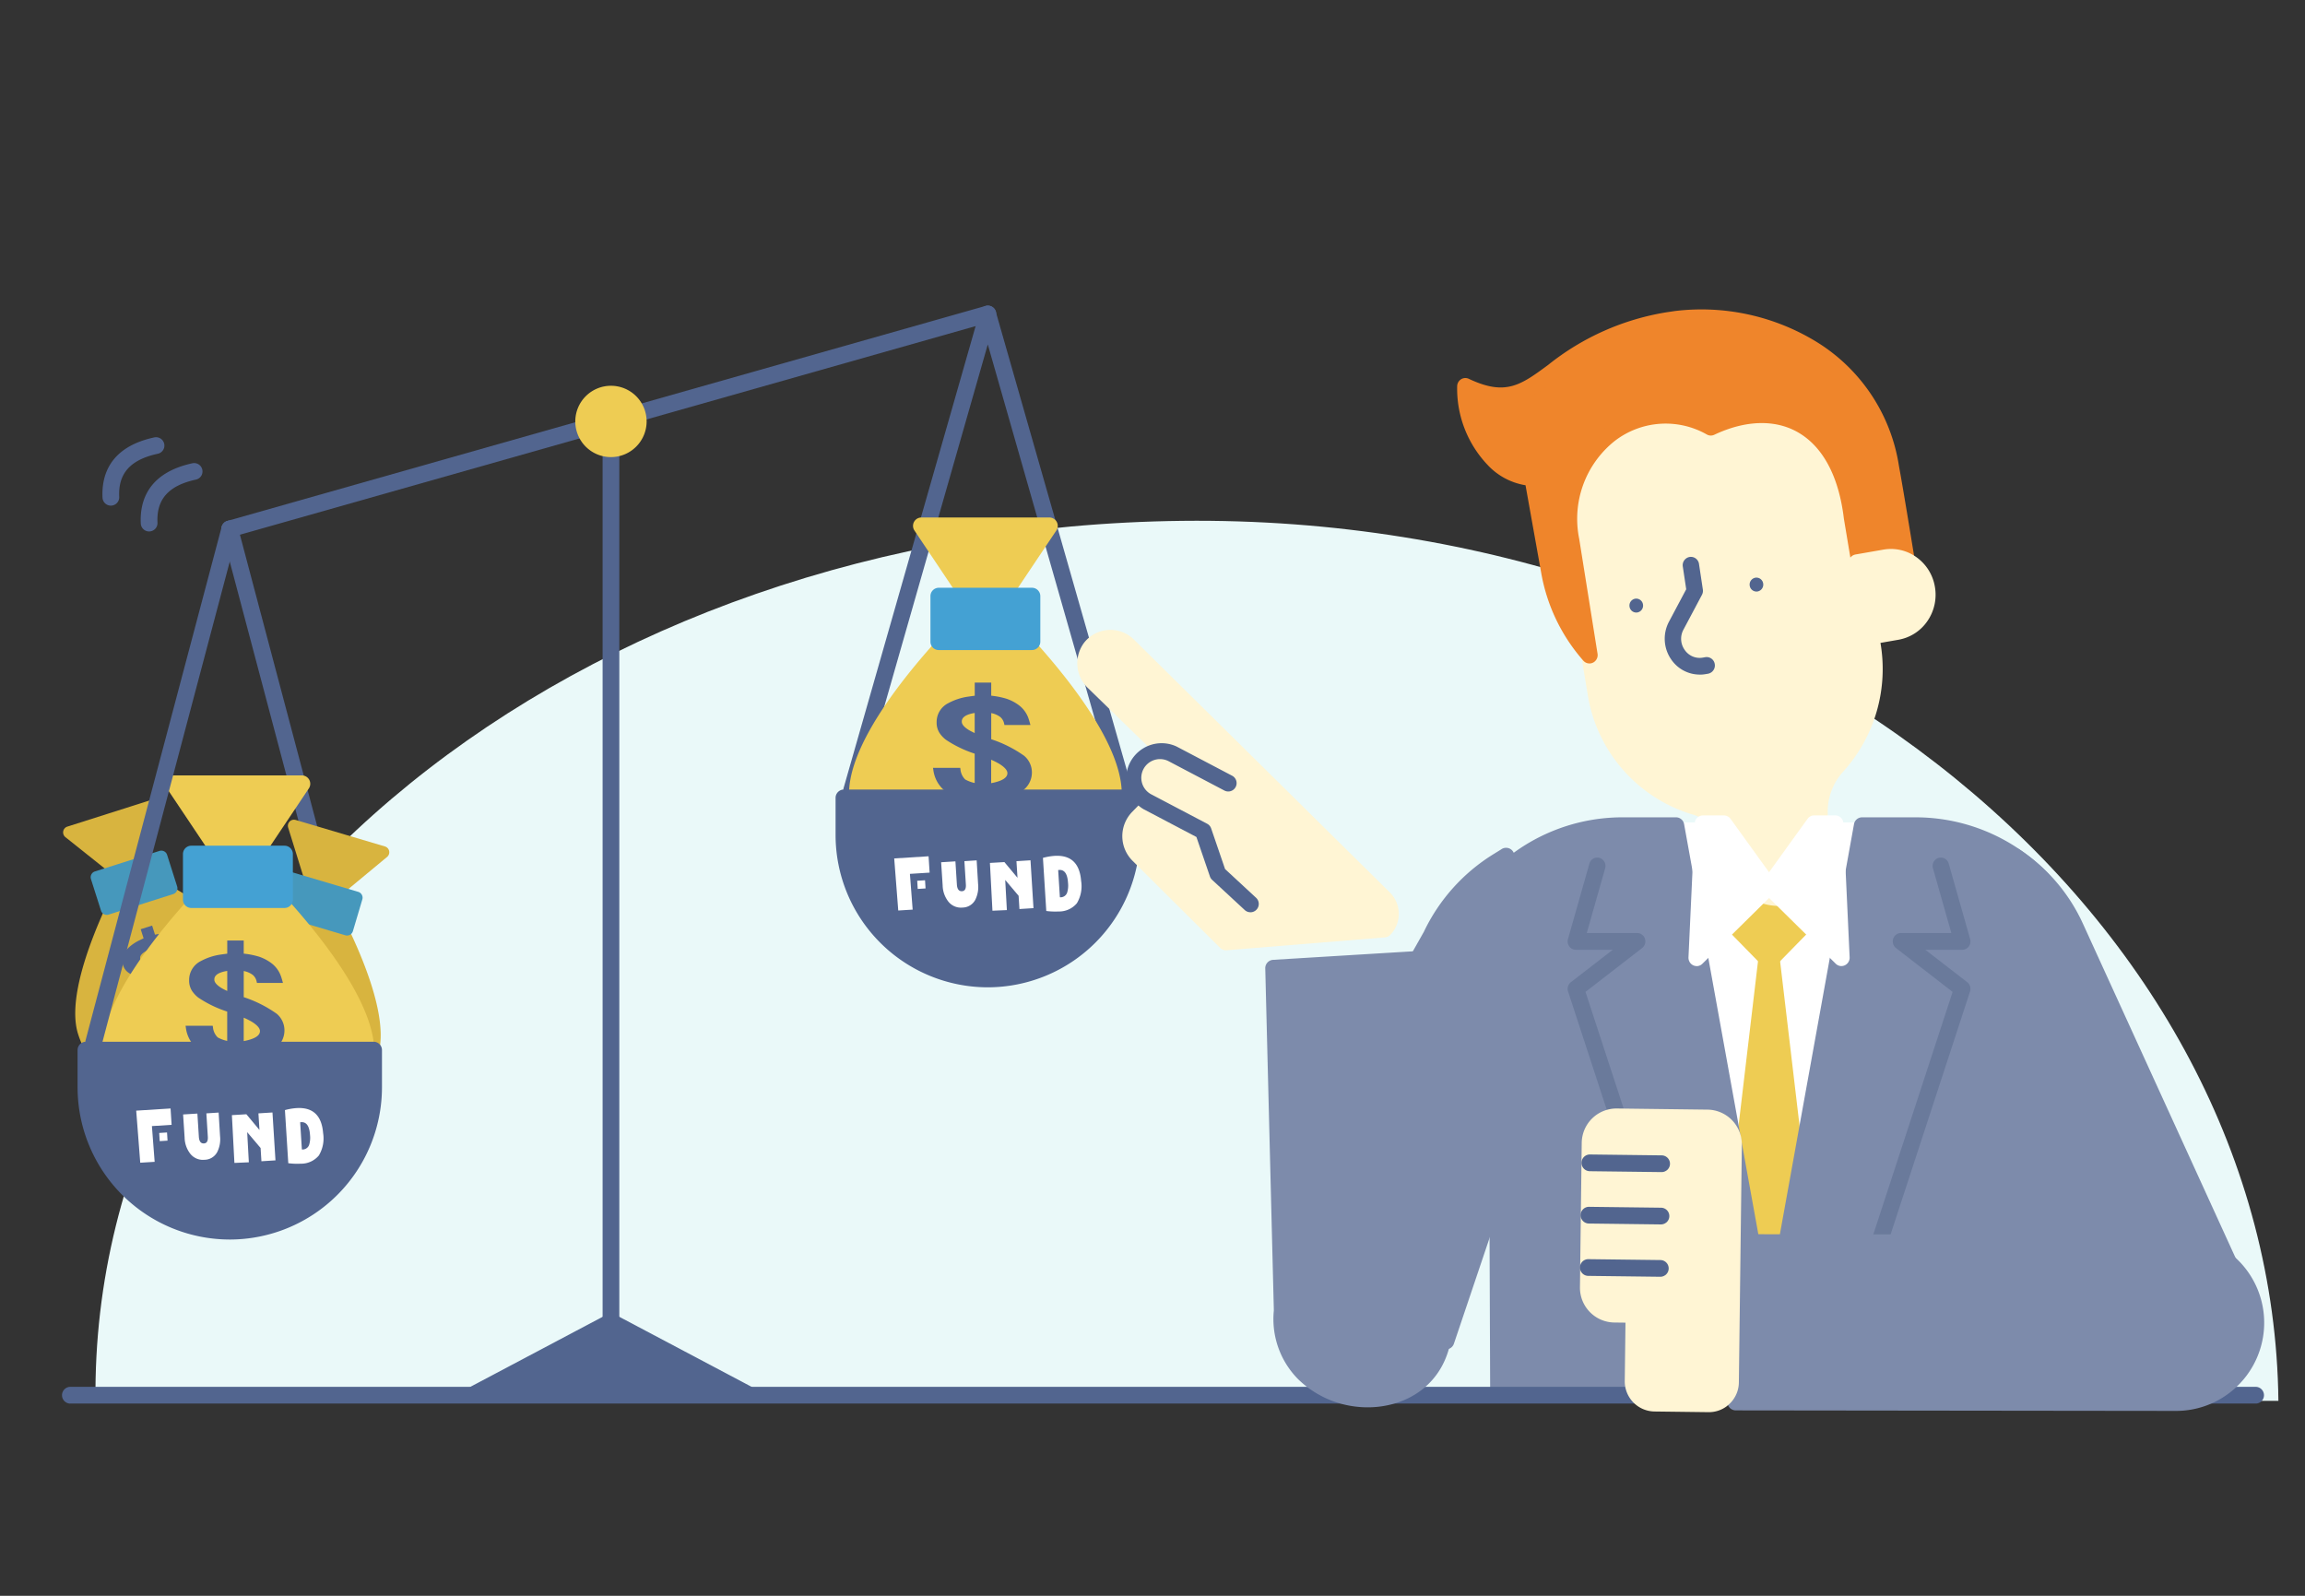 <svg xmlns="http://www.w3.org/2000/svg" xmlns:xlink="http://www.w3.org/1999/xlink" width="260" height="180" viewBox="0 0 260 180">
  <rect x="0" y="0" width="260" height="180" fill="#333333" stroke="none"/>
  <defs>
    <clipPath id="clip-path">
      <rect id="長方形_22612" data-name="長方形 22612" width="260" height="180" transform="translate(1150 2685)" fill="#fff" stroke="#707070" stroke-width="1"/>
    </clipPath>
    <clipPath id="clip-path-2">
      <rect id="長方形_22605" data-name="長方形 22605" width="250" height="147.872" fill="none"/>
    </clipPath>
    <clipPath id="clip-path-3">
      <rect id="長方形_22606" data-name="長方形 22606" width="75.246" height="126.296" fill="none"/>
    </clipPath>
  </defs>
  <g id="マスクグループ_55415" data-name="マスクグループ 55415" transform="translate(-1150 -2685)" clip-path="url(#clip-path)">
    <g id="グループ_58864" data-name="グループ 58864" transform="translate(1157 2716.5)">
      <g id="グループ_58859" data-name="グループ 58859">
        <g id="グループ_58858" data-name="グループ 58858" clip-path="url(#clip-path-2)">
          <path id="パス_94794" data-name="パス 94794" d="M255.637,167.273c-.6-54.073-55.343-100.021-123.646-99.258S8.806,113.231,9.41,167.3Z" transform="translate(-5.637 -40.764)" fill="#eaf9f9"/>
        </g>
      </g>
      <g id="グループ_58861" data-name="グループ 58861" transform="translate(151.728 0)">
        <g id="グループ_58860" data-name="グループ 58860" clip-path="url(#clip-path-3)">
          <path id="パス_94795" data-name="パス 94795" d="M457.938,171.1a16.112,16.112,0,0,0-15.926-16.291H418.475a15.934,15.934,0,0,0-14.8,10.263L406.3,232.7h53Z" transform="translate(-392.015 -92.59)" fill="#fff"/>
          <path id="パス_94796" data-name="パス 94796" d="M457.88,232.236h-53a.935.935,0,0,1-.924-.909L401.327,163.7a.964.964,0,0,1,.065-.387,16.774,16.774,0,0,1,15.655-10.859h23.537a17.066,17.066,0,0,1,16.851,17.226l1.37,61.586a.956.956,0,0,1-.263.683.914.914,0,0,1-.661.285m-52.115-1.892h51.169l-1.349-60.629v-.022a15.193,15.193,0,0,0-15-15.345H417.047a14.925,14.925,0,0,0-13.864,9.484Zm51.669-60.651h0Z" transform="translate(-390.587 -91.182)" fill="#fff"/>
          <path id="パス_94797" data-name="パス 94797" d="M475.646,219.443l-4.1,4.193-4.1-4.193,4.1-34.653Z" transform="translate(-430.729 -110.521)" fill="#eecc53"/>
          <path id="パス_94798" data-name="パス 94798" d="M470.119,223.174a.911.911,0,0,1-.654-.277l-4.1-4.192a.959.959,0,0,1-.264-.782l4.1-34.653a.923.923,0,0,1,1.836,0l4.1,34.653a.959.959,0,0,1-.264.782l-4.1,4.192a.911.911,0,0,1-.654.277m-3.126-5.482,3.126,3.2,3.126-3.2-3.126-26.434Z" transform="translate(-429.301 -109.113)" fill="#eecc53"/>
          <path id="パス_94799" data-name="パス 94799" d="M.066.066,5.929,0,5.863,5.863,0,5.929Z" transform="translate(36.626 72.665) rotate(-45)" fill="#eecc53"/>
          <path id="パス_94800" data-name="パス 94800" d="M470.119,178.307a.912.912,0,0,1-.654-.277l-4.1-4.193a.96.96,0,0,1,0-1.338l4.1-4.193a.936.936,0,0,1,1.308,0l4.1,4.193a.961.961,0,0,1,0,1.338l-4.1,4.193a.912.912,0,0,1-.654.277m-2.791-5.138,2.791,2.854,2.791-2.854-2.791-2.855Z" transform="translate(-429.301 -100.503)" fill="#eecc53"/>
          <path id="パス_94801" data-name="パス 94801" d="M399.385,159.428a20.049,20.049,0,0,1,14.331-6.068h6.022l10.554,58.322-2.354,27.461-28.161-1.434-.207-52.157Z" transform="translate(-389.408 -91.723)" fill="#7d8bab"/>
          <path id="パス_94802" data-name="パス 94802" d="M426.51,238.682h-.047L398.3,237.247a.937.937,0,0,1-.879-.941l-.207-52.157-.185-26.121a.959.959,0,0,1,.271-.676,20.825,20.825,0,0,1,14.984-6.345h6.022a.93.93,0,0,1,.909.774L429.772,210.1a.956.956,0,0,1,.012.255l-2.354,27.461a.933.933,0,0,1-.92.863m-27.241-3.28,26.4,1.344,2.265-26.426L417.539,152.9h-5.253a18.993,18.993,0,0,0-13.4,5.517l.182,25.723Z" transform="translate(-387.979 -90.316)" fill="#7d8bab"/>
          <path id="パス_94803" data-name="パス 94803" d="M508.647,159.428a20.049,20.049,0,0,0-14.331-6.068h-6.022l-10.538,58.322,2.384,27.461,28.114-1.434.207-52.157Z" transform="translate(-436.987 -91.723)" fill="#7d8bab"/>
          <path id="パス_94804" data-name="パス 94804" d="M478.712,238.682a.933.933,0,0,1-.92-.862l-2.384-27.462a.96.96,0,0,1,.012-.255l10.538-58.322a.93.93,0,0,1,.909-.774h6.022a20.824,20.824,0,0,1,14.984,6.345.957.957,0,0,1,.272.676l-.186,26.125-.207,52.154a.937.937,0,0,1-.879.941l-28.114,1.434h-.047m-1.451-28.362,2.295,26.426,26.35-1.344.2-51.26.182-25.726a18.992,18.992,0,0,0-13.4-5.517h-5.252Z" transform="translate(-435.559 -90.315)" fill="#7d8bab"/>
          <path id="パス_94805" data-name="パス 94805" d="M497.322,219.618a.906.906,0,0,1-.294-.049.951.951,0,0,1-.583-1.2l13.382-40.919-6.384-4.942a.958.958,0,0,1-.319-1.055.927.927,0,0,1,.877-.645h5.682l-2.073-7.3a.949.949,0,0,1,.631-1.172.922.922,0,0,1,1.146.644l2.416,8.512a.963.963,0,0,1-.149.832.917.917,0,0,1-.74.378h-4.159l4.717,3.651a.959.959,0,0,1,.319,1.055L498.2,218.971a.927.927,0,0,1-.877.646" transform="translate(-448.303 -97.068)" fill="#6a7a9b"/>
          <path id="パス_94806" data-name="パス 94806" d="M434.58,219.618a.927.927,0,0,1-.877-.646L420.11,177.409a.959.959,0,0,1,.319-1.055l4.717-3.651h-4.159a.917.917,0,0,1-.739-.378.963.963,0,0,1-.149-.832l2.416-8.512a.923.923,0,0,1,1.146-.644.949.949,0,0,1,.631,1.172l-2.073,7.3H427.9a.927.927,0,0,1,.877.645.958.958,0,0,1-.319,1.055l-6.384,4.942,13.382,40.919a.951.951,0,0,1-.584,1.2.9.9,0,0,1-.293.049" transform="translate(-401.961 -97.069)" fill="#6a7a9b"/>
          <path id="パス_94807" data-name="パス 94807" d="M419.908,46.708l2.509,15.041a16.048,16.048,0,0,0,11.154,12.8,7.4,7.4,0,0,1,5.156,5.894l.233,1.391c.829,4.966,10.26,3.319,9.432-1.647l-.64-3.836a7.69,7.69,0,0,1,1.917-6.394A16.379,16.379,0,0,0,453.621,56.3l-4.18-25.045c-7.421-14.84-36.955.613-29.534,15.453" transform="translate(-401.147 -15.091)" fill="#fff5d4"/>
          <path id="パス_94808" data-name="パス 94808" d="M441.741,84.372c-2.4,0-4.7-1.188-5.13-3.785l-.232-1.391a6.427,6.427,0,0,0-4.5-5.146A16.888,16.888,0,0,1,420.068,60.5l-2.487-14.9a12.025,12.025,0,0,1,.526-11.53,22.146,22.146,0,0,1,9.143-8.468,21.532,21.532,0,0,1,12.064-2.628,11.52,11.52,0,0,1,9.513,6.443.973.973,0,0,1,.088.272L453.1,54.731a17.268,17.268,0,0,1-4.183,14.46,6.708,6.708,0,0,0-1.687,5.6l.64,3.836c.51,3.057-2.055,5.151-4.852,5.639a7.418,7.418,0,0,1-1.274.111m-4.375-59.655a20.153,20.153,0,0,0-9.272,2.566A20.272,20.272,0,0,0,419.714,35a10.243,10.243,0,0,0-.421,9.863.961.961,0,0,1,.088.272l2.51,15.041a15.024,15.024,0,0,0,10.5,12.055,8.29,8.29,0,0,1,5.807,6.643l.232,1.391c.32,1.918,2.439,2.448,4.27,2.128s3.66-1.538,3.34-3.456L445.4,75.1a8.614,8.614,0,0,1,2.148-7.193,15.362,15.362,0,0,0,3.722-12.862l-4.155-24.9c-1.613-3.106-5.031-5.433-9.752-5.433" transform="translate(-399.71 -13.682)" fill="#fff5d4"/>
          <path id="パス_94809" data-name="パス 94809" d="M473.832,84.387a.785.785,0,0,1-.628.908.77.77,0,0,1-.887-.643.784.784,0,0,1,.628-.907.771.771,0,0,1,.887.643" transform="translate(-433.678 -50.08)" fill="#52658f"/>
          <path id="パス_94810" data-name="パス 94810" d="M439.328,90.277a.785.785,0,0,1-.628.908.77.77,0,0,1-.887-.643.784.784,0,0,1,.628-.907.771.771,0,0,1,.887.643" transform="translate(-412.731 -53.602)" fill="#52658f"/>
          <path id="パス_94811" data-name="パス 94811" d="M451.87,91.184a3.894,3.894,0,0,1-3.2-1.692,4.092,4.092,0,0,1-.258-4.284l1.939-3.649-.385-2.565a.943.943,0,0,1,.773-1.079.926.926,0,0,1,1.055.791l.433,2.881a.963.963,0,0,1-.1.6l-2.088,3.929a2.151,2.151,0,0,0,.138,2.28,2.039,2.039,0,0,0,2.065.869l.26-.045a.927.927,0,0,1,1.068.773.944.944,0,0,1-.756,1.092l-.26.045a3.972,3.972,0,0,1-.678.059" transform="translate(-418.877 -46.592)" fill="#52658f"/>
          <path id="パス_94812" data-name="パス 94812" d="M404.684,48.858l-2.07-12.964c-1.77-9.191,6.88-17.376,15.76-12.745,7.672-3.622,14.668-.29,15.926,10.182l2.183,13.082,4.3-6.189s-1.48-9.207-2.1-12.548c-2.044-12.25-13.822-17.951-24.236-16.691l-.968.144h0c-14.3,2.5-14.09,11.543-22.791,7.421-.1,5.587,3.846,10.333,7.566,10.246l1.91,10.672a19.343,19.343,0,0,0,4.522,9.391" transform="translate(-384.126 -6.468)" fill="#ef852b"/>
          <path id="パス_94813" data-name="パス 94813" d="M403.256,48.4a.914.914,0,0,1-.687-.312,20.277,20.277,0,0,1-4.745-9.854L396.046,28.3a7.489,7.489,0,0,1-4.311-2.33,12.488,12.488,0,0,1-3.4-8.837.95.95,0,0,1,.434-.784.907.907,0,0,1,.879-.056c4.154,1.968,5.857.713,8.948-1.565a28.7,28.7,0,0,1,13.3-5.931l.99-.148a24.863,24.863,0,0,1,15.87,3.407,20.009,20.009,0,0,1,9.411,14.061c.611,3.3,2.084,12.461,2.1,12.553a.963.963,0,0,1-.159.7l-4.3,6.19a.91.91,0,0,1-.959.375.938.938,0,0,1-.706-.763l-2.183-13.082c0-.015,0-.029-.006-.044-.571-4.753-2.369-8.117-5.2-9.73-2.573-1.466-5.918-1.362-9.419.291a.905.905,0,0,1-.808-.016,9.4,9.4,0,0,0-10.46.746,11.231,11.231,0,0,0-3.973,10.973c0,.01,0,.02.006.03l2.07,12.964a.951.951,0,0,1-.512,1.005.9.9,0,0,1-.4.093m-6.432-21.954a.93.93,0,0,1,.909.776l1.91,10.672a18.48,18.48,0,0,0,2.073,5.79l-1.442-9.026a13.155,13.155,0,0,1,4.676-12.833A11.251,11.251,0,0,1,416.963,20.7c3.909-1.731,7.69-1.75,10.689-.041,3.365,1.916,5.485,5.765,6.134,11.13l1.8,10.813,2.786-4.013c-.287-1.778-1.5-9.237-2.033-12.141-1.488-8.912-10.127-17.512-23.219-15.928l-.943.141a26.717,26.717,0,0,0-12.507,5.6c-2.871,2.115-5.2,3.828-9.424,2.322a10.393,10.393,0,0,0,2.788,6.044,5.356,5.356,0,0,0,3.682,1.822h.1" transform="translate(-382.698 -5.065)" fill="#ef852b"/>
          <path id="パス_94814" data-name="パス 94814" d="M496.99,79.073l5.538-.967a4.129,4.129,0,0,1,4.753,3.444,4.205,4.205,0,0,1-3.367,4.862l-5.539.967Z" transform="translate(-448.663 -46.678)" fill="#fff5d4"/>
          <path id="パス_94815" data-name="パス 94815" d="M503.042,86.5a.932.932,0,0,1-.911-.787.945.945,0,0,1,.756-1.092l3.144-.549A3.163,3.163,0,0,0,508.1,82.74a3.306,3.306,0,0,0,.542-2.438,3.2,3.2,0,0,0-3.686-2.671l-3.144.549a.926.926,0,0,1-1.068-.773.944.944,0,0,1,.756-1.092l3.144-.549a4.92,4.92,0,0,1,3.764.876,5.139,5.139,0,0,1,2.056,3.341,5.217,5.217,0,0,1-.856,3.851,5,5,0,0,1-3.267,2.1l-3.144.549a.906.906,0,0,1-.157.014" transform="translate(-450.935 -45.27)" fill="#fff5d4"/>
          <path id="パス_94816" data-name="パス 94816" d="M485.343,152.821l.7,15.1-8.165-8.052,5.086-7.052Z" transform="translate(-437.062 -91.401)" fill="#fff"/>
          <path id="パス_94817" data-name="パス 94817" d="M484.618,167.464a.912.912,0,0,1-.642-.265l-8.165-8.052a.962.962,0,0,1-.1-1.243l5.086-7.052a.918.918,0,0,1,.744-.384h2.377a.935.935,0,0,1,.924.9l.7,15.1a.949.949,0,0,1-.542.907.908.908,0,0,1-.382.084m-6.94-9.1,5.905,5.824-.55-11.825h-1.027Z" transform="translate(-435.634 -89.993)" fill="#fff"/>
          <path id="パス_94818" data-name="パス 94818" d="M457.8,152.821l-.7,15.1,8.165-8.052-5.086-7.052Z" transform="translate(-424.446 -91.401)" fill="#fff"/>
          <path id="パス_94819" data-name="パス 94819" d="M455.67,167.464a.908.908,0,0,1-.381-.084.948.948,0,0,1-.542-.907l.7-15.1a.934.934,0,0,1,.924-.9h2.377a.918.918,0,0,1,.744.384l5.086,7.052a.962.962,0,0,1-.1,1.243l-8.165,8.052a.912.912,0,0,1-.642.265m1.585-15.1-.55,11.825,5.905-5.824-4.328-6Z" transform="translate(-423.017 -89.993)" fill="#fff"/>
        </g>
      </g>
      <g id="グループ_58863" data-name="グループ 58863">
        <g id="グループ_58862" data-name="グループ 58862" clip-path="url(#clip-path-2)">
          <path id="パス_94820" data-name="パス 94820" d="M247.513,313.773H.855a.947.947,0,0,1,0-1.886H247.513a.947.947,0,0,1,0,1.886" transform="translate(0 -186.954)" fill="#52658f"/>
          <path id="パス_94821" data-name="パス 94821" d="M546.719,198.254l4.862,8.408,22.04,5.537-20.57-44.4-5.317-5.263Z" transform="translate(-327.719 -97.427)" fill="#7d8bab"/>
          <path id="パス_94822" data-name="パス 94822" d="M572.649,211.216a.938.938,0,0,1-.227-.028l-21.82-5.482a.934.934,0,0,1-.581-.438l-4.814-8.324a.934.934,0,0,1,1.616-.935l4.616,7.982,19.554,4.913-18.011-39.441a18.059,18.059,0,0,0-6.477-7.572.933.933,0,0,1,1.029-1.557,19.919,19.919,0,0,1,7.146,8.354L573.5,209.895a.933.933,0,0,1-.849,1.321" transform="translate(-326.737 -96.016)" fill="#7d8bab"/>
          <path id="パス_94823" data-name="パス 94823" d="M377.318,198.254l-7.067,15.234-14.133-21.123,13.728-24.46,6.457-5.371Z" transform="translate(-213.467 -97.427)" fill="#7d8bab"/>
          <path id="パス_94824" data-name="パス 94824" d="M368.159,216.729a.943.943,0,0,1-.829-.494L353.878,191.4a.942.942,0,0,1,.008-.913l11.776-20.86a20.8,20.8,0,0,1,7.85-8.762l.884-.547a.943.943,0,1,1,.992,1.6l-.884.547a18.912,18.912,0,0,0-7.153,8c-.009.02-.02.04-.031.06l-11.536,20.435,12.174,22.471,7.056-20.928a.943.943,0,0,1,1.787.6l-7.747,22.979a.943.943,0,0,1-.813.638c-.027,0-.054,0-.081,0" transform="translate(-212.056 -96.016)" fill="#7d8bab"/>
          <path id="パス_94825" data-name="パス 94825" d="M520.966,289.3l-49.653-.059.022-17.988,49.653.059a8.994,8.994,0,1,1-.021,17.988" transform="translate(-282.518 -162.597)" fill="#7d8bab"/>
          <path id="パス_94826" data-name="パス 94826" d="M527.148,285.311a9.92,9.92,0,0,1-7.594,3.522l-49.653-.059a.943.943,0,0,1-.942-.944l.022-17.988a.942.942,0,0,1,.944-.942l49.653.058a9.932,9.932,0,0,1,7.571,16.353m-7.592,1.636a8.051,8.051,0,1,0,.019-16.1l-48.71-.058-.019,16.1Z" transform="translate(-281.107 -161.186)" fill="#7d8bab"/>
          <path id="パス_94827" data-name="パス 94827" d="M342.139,231.045l-.971-38.627,17.243-1.052,1.948,41.911c-1.1,11.762-19.146,9.383-18.221-2.231" transform="translate(-204.506 -114.71)" fill="#7d8bab"/>
          <path id="パス_94828" data-name="パス 94828" d="M350.371,240.541q-.477,0-.949-.04a11.2,11.2,0,0,1-6.913-3.146,9.632,9.632,0,0,1-2.726-7.745l-.969-38.579a.943.943,0,0,1,.885-.965l17.243-1.052a.927.927,0,0,1,.687.239.943.943,0,0,1,.312.658l1.949,41.911a.949.949,0,0,1,0,.131c-.562,6-5.156,8.588-9.516,8.588m-9.649-48.649.947,37.718a.9.9,0,0,1,0,.1c-.427,5.364,3.66,8.544,7.918,8.913,3.824.333,7.906-1.638,8.419-6.78l-1.9-40.888Z" transform="translate(-203.095 -113.299)" fill="#7d8bab"/>
          <path id="パス_94829" data-name="パス 94829" d="M153.156,142.248a.943.943,0,0,1-.943-.943V40.488a.943.943,0,1,1,1.886,0V141.305a.943.943,0,0,1-.943.943" transform="translate(-91.241 -23.704)" fill="#52658f"/>
          <path id="パス_94830" data-name="パス 94830" d="M45.815,33.552a.943.943,0,0,1-.257-1.85l85.5-24.245a.943.943,0,1,1,.515,1.814l-85.5,24.245a.943.943,0,0,1-.258.036" transform="translate(-26.898 -4.448)" fill="#52658f"/>
          <path id="パス_94831" data-name="パス 94831" d="M146.966,301.688H116.346l15.31-8.105Z" transform="translate(-69.741 -175.982)" fill="#52658f"/>
          <path id="パス_94832" data-name="パス 94832" d="M145.556,301.221H114.935a.943.943,0,0,1-.441-1.776l15.31-8.105a.948.948,0,0,1,.883,0L146,299.445a.943.943,0,0,1-.441,1.776m-26.824-1.886h23.028l-11.514-6.1Z" transform="translate(-68.33 -174.572)" fill="#52658f"/>
          <path id="パス_94833" data-name="パス 94833" d="M61.162,127.74a.944.944,0,0,1-.911-.7L44.9,69.131a.943.943,0,0,1,1.823-.483l15.347,57.907a.943.943,0,0,1-.912,1.185" transform="translate(-26.897 -40.729)" fill="#52658f"/>
          <path id="パス_94834" data-name="パス 94834" d="M251.645,63.011a.944.944,0,0,1-.906-.684L236.3,11.8,221.857,62.327a.943.943,0,1,1-1.813-.518l15.347-53.7a.943.943,0,0,1,1.813,0l15.348,53.7a.943.943,0,0,1-.647,1.166.954.954,0,0,1-.259.036" transform="translate(-131.879 -4.449)" fill="#52658f"/>
          <path id="パス_94835" data-name="パス 94835" d="M252.836,112.6c0,8.126-6.464,9.153-14.439,9.153s-14.438-1.027-14.438-9.153S238.4,91.035,238.4,91.035s14.439,13.437,14.439,21.563" transform="translate(-134.247 -54.569)" fill="#eecc53"/>
          <path id="パス_94836" data-name="パス 94836" d="M236.986,121.283c-7.442,0-15.381-.78-15.381-10.1,0-8.44,14.137-21.693,14.739-22.253a.943.943,0,0,1,1.285,0c.6.56,14.739,13.814,14.739,22.253,0,9.316-7.94,10.1-15.382,10.1m0-30.352c-2.765,2.694-13.5,13.582-13.5,20.257,0,6.867,4.948,8.21,13.5,8.21,3.388,0,7.2-.171,9.8-1.434,2.524-1.229,3.7-3.382,3.7-6.776,0-6.674-10.731-17.563-13.5-20.257" transform="translate(-132.836 -53.158)" fill="#eecc53"/>
          <path id="パス_94837" data-name="パス 94837" d="M256.419,69.437H241.98l7.22,10.781Z" transform="translate(-145.05 -41.622)" fill="#eecc53"/>
          <path id="パス_94838" data-name="パス 94838" d="M247.789,79.75h0a.941.941,0,0,1-.783-.418L239.786,68.55a.943.943,0,0,1,.783-1.467h14.439a.943.943,0,0,1,.784,1.467l-7.219,10.782a.942.942,0,0,1-.784.418m-5.453-10.782,5.453,8.144,5.453-8.144Z" transform="translate(-143.639 -40.211)" fill="#eecc53"/>
          <rect id="長方形_22607" data-name="長方形 22607" width="10.507" height="5.139" transform="translate(98.896 35.741)" fill="#44a1d3"/>
          <path id="パス_94839" data-name="パス 94839" d="M255.984,93.9H245.477a.943.943,0,0,1-.943-.943V87.815a.943.943,0,0,1,.943-.943h10.507a.943.943,0,0,1,.943.943v5.139a.943.943,0,0,1-.943.943m-9.564-1.885h8.622V88.758H246.42Z" transform="translate(-146.581 -52.074)" fill="#44a1d3"/>
          <path id="パス_94840" data-name="パス 94840" d="M255.575,121.851a13.911,13.911,0,0,0-3.749-1.893V117.01a2.473,2.473,0,0,1,1.029.447,1.336,1.336,0,0,1,.429.753l.034.145h2.93l-.059-.22c-.064-.236-.129-.443-.193-.615a3.146,3.146,0,0,0-1.1-1.435,4.942,4.942,0,0,0-1.362-.7,9.213,9.213,0,0,0-1.709-.337v-1.478h-1.859v1.481c-.293.039-.557.076-.8.111a6.714,6.714,0,0,0-2.159.715,2.379,2.379,0,0,0-1.34,2.191,2.141,2.141,0,0,0,.326,1.182,3.206,3.206,0,0,0,.719.766,13.08,13.08,0,0,0,3.249,1.569v3.309a3.742,3.742,0,0,1-1.074-.4,1.83,1.83,0,0,1-.534-1.158l-.028-.153h-3.068l.035.206a3.638,3.638,0,0,0,2.677,3.1,9.542,9.542,0,0,0,1.992.441v1.544h1.859v-1.542c.591-.072,1.037-.14,1.329-.2a4.963,4.963,0,0,0,2.5-1.214,2.529,2.529,0,0,0,.765-1.823,2.453,2.453,0,0,0-.846-1.844m-1.918,1.939c0,.517-.616.895-1.831,1.124V122.27a9.578,9.578,0,0,1,.866.432c.64.389.966.755.966,1.088m-5.146-5.805c0-.192,0-.756,1.455-.989v2.265c-.3-.142-.523-.258-.666-.344-.524-.327-.789-.64-.789-.931" transform="translate(-147.017 -68.075)" fill="#52658f"/>
          <path id="パス_94841" data-name="パス 94841" d="M56.708,190.709c-1.681,5.666-6.4,5.045-11.961,3.4s-9.855-3.7-8.174-9.369S51.1,172.686,51.1,172.686s7.288,12.356,5.608,18.023" transform="translate(-21.701 -103.513)" fill="#d8b43f"/>
          <path id="パス_94842" data-name="パス 94842" d="M43.52,193.735c-5.189-1.539-10.564-3.726-8.637-10.221,1.746-5.885,14.345-12.2,14.88-12.469a.686.686,0,0,1,.9.266c.3.515,7.42,12.681,5.674,18.566-1.927,6.5-7.624,5.4-12.814,3.858M49.8,172.57c-2.485,1.307-12.22,6.679-13.6,11.333-1.42,4.788,1.752,6.749,7.712,8.517,2.363.7,5.057,1.371,7.128,1.026,2.014-.335,3.279-1.593,3.981-3.96,1.38-4.654-3.85-14.466-5.221-16.917" transform="translate(-20.67 -102.486)" fill="#d8b43f"/>
          <path id="パス_94843" data-name="パス 94843" d="M75.362,156.883,65.294,153.9l2.8,9.011Z" transform="translate(-39.139 -92.25)" fill="#d8b43f"/>
          <path id="パス_94844" data-name="パス 94844" d="M66.877,162.539h0a.685.685,0,0,1-.46-.453l-2.8-9.012a.685.685,0,0,1,.85-.861L74.531,155.2a.685.685,0,0,1,.243,1.185L67.51,162.41a.685.685,0,0,1-.633.129M65.3,153.894l2.117,6.807,5.488-4.551Z" transform="translate(-38.113 -91.224)" fill="#d8b43f"/>
          <rect id="長方形_22608" data-name="長方形 22608" width="3.738" height="7.642" transform="translate(24.823 71.164) rotate(-73.476)" fill="#4698bc"/>
          <path id="パス_94845" data-name="パス 94845" d="M68.074,174.1l-7.326-2.173a.686.686,0,0,1-.462-.853l1.063-3.583a.686.686,0,0,1,.853-.463l7.326,2.174a.686.686,0,0,1,.462.852l-1.063,3.583a.685.685,0,0,1-.852.462M61.8,170.805l6.012,1.783.673-2.268-6.012-1.783Z" transform="translate(-36.12 -100.103)" fill="#4698bc"/>
          <path id="パス_94846" data-name="パス 94846" d="M60.877,194.713a10.106,10.106,0,0,0-2.223-2.095l.61-2.056a1.805,1.805,0,0,1,.625.525.974.974,0,0,1,.144.614l-.006.108,2.043.606,0-.165c0-.177,0-.335-.007-.469a2.288,2.288,0,0,0-.471-1.229,3.6,3.6,0,0,0-.8-.772,6.676,6.676,0,0,0-1.122-.589l.306-1.031-1.3-.385-.306,1.033q-.318-.05-.578-.087a4.894,4.894,0,0,0-1.653.052,1.73,1.73,0,0,0-1.387,1.251,1.559,1.559,0,0,0-.018.892,2.331,2.331,0,0,0,.343.683,9.508,9.508,0,0,0,1.941,1.766l-.685,2.307a2.709,2.709,0,0,1-.667-.5,1.329,1.329,0,0,1-.133-.918l.012-.113-2.139-.634-.018.151a2.646,2.646,0,0,0,1.224,2.718,6.929,6.929,0,0,0,1.3.719l-.319,1.077,1.3.385.319-1.076c.427.072.752.117.969.133a3.606,3.606,0,0,0,2-.329,1.839,1.839,0,0,0,.91-1.113,1.785,1.785,0,0,0-.208-1.461m-1.738.956c-.107.361-.614.5-1.509.4l.547-1.843a6.9,6.9,0,0,1,.514.48c.367.4.518.727.449.959m-2.387-5.113c.04-.134.156-.527,1.219-.389l-.468,1.579c-.179-.161-.311-.288-.393-.378-.3-.336-.417-.609-.357-.812" transform="translate(-31.985 -112.558)" fill="#52658f"/>
          <path id="パス_94847" data-name="パス 94847" d="M25.718,178.513c1.791,5.632-2.464,7.769-7.991,9.526S7.493,190.509,5.7,184.876s5.257-18.128,5.257-18.128,12.969,6.132,14.759,11.765" transform="translate(-3.243 -99.953)" fill="#d8b43f"/>
          <path id="パス_94848" data-name="パス 94848" d="M16.916,187.665c-5.159,1.64-10.833,2.848-12.886-3.609-1.859-5.85,5.019-18.152,5.313-18.673a.686.686,0,0,1,.89-.283c.54.256,13.261,6.327,15.12,12.177,2.053,6.457-3.279,8.748-8.437,10.388m-6.688-21.039C8.9,169.1,3.866,179.014,5.337,183.641c1.513,4.76,5.239,4.6,11.164,2.717,2.349-.747,4.955-1.705,6.474-3.153,1.479-1.408,1.819-3.159,1.071-5.512-1.47-4.626-11.308-9.809-13.818-11.067" transform="translate(-2.225 -98.927)" fill="#d8b43f"/>
          <path id="パス_94849" data-name="パス 94849" d="M12.018,147.8,2.01,150.986l7.38,5.882Z" transform="translate(-1.205 -88.598)" fill="#d8b43f"/>
          <path id="パス_94850" data-name="パス 94850" d="M8.571,156.5h0a.686.686,0,0,1-.635-.117L.556,150.5a.686.686,0,0,1,.22-1.19l10.008-3.181a.686.686,0,0,1,.866.844l-2.628,9.064a.685.685,0,0,1-.451.463m-6.156-6.272,5.574,4.444,1.986-6.847Z" transform="translate(-0.178 -87.572)" fill="#d8b43f"/>
          <rect id="長方形_22609" data-name="長方形 22609" width="7.642" height="3.738" transform="translate(3.914 67.449) rotate(-17.635)" fill="#4698bc"/>
          <path id="パス_94851" data-name="パス 94851" d="M17.368,165.793l-7.283,2.315a.686.686,0,0,1-.861-.446L8.091,164.1a.685.685,0,0,1,.446-.861l7.283-2.315a.686.686,0,0,1,.861.446l1.132,3.562a.686.686,0,0,1-.446.861m-7.045.8,5.976-1.9-.717-2.255-5.976,1.9Z" transform="translate(-4.831 -96.443)" fill="#4698bc"/>
          <path id="パス_94852" data-name="パス 94852" d="M24.751,186.919a10.111,10.111,0,0,0-3.016-.486l-.65-2.044a1.808,1.808,0,0,1,.812.083.978.978,0,0,1,.463.427l.056.093,2.031-.646-.09-.139c-.1-.149-.187-.278-.269-.384a2.29,2.29,0,0,0-1.079-.752,3.6,3.6,0,0,0-1.1-.187,6.679,6.679,0,0,0-1.259.143L20.326,182l-1.289.41.326,1.027c-.194.091-.369.175-.527.252a4.887,4.887,0,0,0-1.339.971,1.73,1.73,0,0,0-.445,1.814,1.554,1.554,0,0,0,.486.748,2.337,2.337,0,0,0,.667.373,9.512,9.512,0,0,0,2.6.371l.729,2.294a2.709,2.709,0,0,1-.832-.038,1.332,1.332,0,0,1-.625-.685l-.053-.1-2.127.676.07.135a2.646,2.646,0,0,0,2.539,1.562,6.948,6.948,0,0,0,1.478-.133l.34,1.07,1.289-.41-.34-1.069c.394-.18.688-.326.876-.434a3.609,3.609,0,0,0,1.467-1.393,1.841,1.841,0,0,0,.128-1.432,1.784,1.784,0,0,0-.993-1.092m-.9,1.767c.114.359-.23.756-1.022,1.183l-.582-1.832a6.91,6.91,0,0,1,.695.109c.53.129.836.311.909.541M19,185.8c-.042-.133-.167-.524.79-1.006l.5,1.57c-.239-.033-.419-.064-.538-.092-.435-.111-.688-.27-.752-.471" transform="translate(-10.166 -109.097)" fill="#52658f"/>
          <path id="パス_94853" data-name="パス 94853" d="M42.347,185.227c0,8.126-6.464,9.153-14.439,9.153s-14.438-1.027-14.438-9.153,14.438-21.563,14.438-21.563S42.347,177.1,42.347,185.227" transform="translate(-8.074 -98.105)" fill="#eecc53"/>
          <path id="パス_94854" data-name="パス 94854" d="M26.5,193.912c-7.442,0-15.381-.78-15.381-10.1,0-8.44,14.137-21.693,14.739-22.253a.943.943,0,0,1,1.285,0c.6.56,14.739,13.814,14.739,22.253,0,9.316-7.94,10.1-15.382,10.1m0-30.352C23.732,166.254,13,177.142,13,183.816c0,6.867,4.948,8.21,13.5,8.21,3.388,0,7.2-.171,9.8-1.434,2.524-1.229,3.7-3.382,3.7-6.776,0-6.674-10.731-17.563-13.5-20.257" transform="translate(-6.663 -96.694)" fill="#eecc53"/>
          <path id="パス_94855" data-name="パス 94855" d="M45.93,142.065H31.492l7.219,10.781Z" transform="translate(-18.877 -85.158)" fill="#eecc53"/>
          <path id="パス_94856" data-name="パス 94856" d="M37.3,152.379h0a.941.941,0,0,1-.783-.418L29.3,141.179a.943.943,0,0,1,.783-1.467H44.52a.943.943,0,0,1,.784,1.467l-7.22,10.782a.942.942,0,0,1-.784.418M31.847,141.6l5.453,8.144,5.453-8.144Z" transform="translate(-17.467 -83.747)" fill="#eecc53"/>
          <rect id="長方形_22610" data-name="長方形 22610" width="10.507" height="5.139" transform="translate(14.581 64.835)" fill="#44a1d3"/>
          <path id="パス_94857" data-name="パス 94857" d="M45.5,166.526H34.989a.943.943,0,0,1-.943-.943v-5.139a.943.943,0,0,1,.943-.943H45.5a.943.943,0,0,1,.943.943v5.139a.943.943,0,0,1-.943.943m-9.564-1.886h8.622v-3.253H35.931Z" transform="translate(-20.408 -95.609)" fill="#44a1d3"/>
          <path id="パス_94858" data-name="パス 94858" d="M45.086,194.48a13.91,13.91,0,0,0-3.749-1.893v-2.948a2.472,2.472,0,0,1,1.029.447,1.336,1.336,0,0,1,.429.753l.034.145h2.93l-.059-.219c-.064-.236-.129-.443-.193-.615a3.147,3.147,0,0,0-1.1-1.435,4.942,4.942,0,0,0-1.362-.7,9.213,9.213,0,0,0-1.709-.337V186.2H39.477v1.481c-.293.039-.557.076-.8.111a6.714,6.714,0,0,0-2.159.715,2.379,2.379,0,0,0-1.34,2.191,2.141,2.141,0,0,0,.326,1.182,3.208,3.208,0,0,0,.719.766,13.079,13.079,0,0,0,3.249,1.569v3.309a3.742,3.742,0,0,1-1.074-.4,1.83,1.83,0,0,1-.534-1.158l-.028-.153H34.773l.035.206a3.638,3.638,0,0,0,2.677,3.1,9.539,9.539,0,0,0,1.992.441v1.544h1.859v-1.542c.591-.072,1.037-.14,1.329-.2a4.963,4.963,0,0,0,2.5-1.214,2.529,2.529,0,0,0,.765-1.823,2.453,2.453,0,0,0-.846-1.844m-1.918,1.939c0,.517-.616.895-1.831,1.124V194.9a9.567,9.567,0,0,1,.866.432c.641.389.966.755.966,1.088m-5.146-5.805c0-.192,0-.756,1.455-.989v2.265c-.3-.142-.523-.258-.666-.344-.524-.327-.789-.64-.789-.931" transform="translate(-20.844 -111.611)" fill="#52658f"/>
          <path id="パス_94859" data-name="パス 94859" d="M236.4,166.46h0a16.225,16.225,0,0,1-16.225-16.225v-4.2h32.449v4.2A16.225,16.225,0,0,1,236.4,166.46" transform="translate(-131.977 -87.537)" fill="#52658f"/>
          <path id="パス_94860" data-name="パス 94860" d="M234.986,165.993a17.187,17.187,0,0,1-17.168-17.167v-4.2a.943.943,0,0,1,.943-.943h32.45a.943.943,0,0,1,.943.943v4.2a17.187,17.187,0,0,1-17.167,17.167M219.7,145.568v3.258a15.282,15.282,0,0,0,30.564,0v-3.258Z" transform="translate(-130.566 -86.127)" fill="#52658f"/>
          <path id="パス_94861" data-name="パス 94861" d="M22.947,237.481h0A16.225,16.225,0,0,1,6.722,221.256v-4.2h32.45v4.2a16.225,16.225,0,0,1-16.224,16.225" transform="translate(-4.029 -130.109)" fill="#52658f"/>
          <path id="パス_94862" data-name="パス 94862" d="M21.537,237.013A17.187,17.187,0,0,1,4.369,219.846v-4.2a.943.943,0,0,1,.943-.943h32.45a.943.943,0,0,1,.943.943v4.2a17.187,17.187,0,0,1-17.167,17.168M6.254,216.588v3.258a15.282,15.282,0,0,0,30.564,0v-3.258Z" transform="translate(-2.619 -128.698)" fill="#52658f"/>
          <path id="パス_94863" data-name="パス 94863" d="M7.5,127.74a.952.952,0,0,1-.242-.032.942.942,0,0,1-.67-1.153L21.937,68.649a.943.943,0,0,1,1.823.483L8.413,127.039a.944.944,0,0,1-.911.7" transform="translate(-3.931 -40.729)" fill="#52658f"/>
          <path id="パス_94864" data-name="パス 94864" d="M153.037,35.428a3.08,3.08,0,1,1-3.08-3.08,3.08,3.08,0,0,1,3.08,3.08" transform="translate(-88.042 -19.39)" fill="#eecc53"/>
          <path id="パス_94865" data-name="パス 94865" d="M148.547,38.039a4.023,4.023,0,1,1,4.023-4.023,4.028,4.028,0,0,1-4.023,4.023m0-6.16a2.137,2.137,0,1,0,2.137,2.137,2.139,2.139,0,0,0-2.137-2.137" transform="translate(-86.632 -17.979)" fill="#eecc53"/>
          <path id="パス_94866" data-name="パス 94866" d="M23.1,59.473a.943.943,0,0,1-.941-.9c-.12-2.5.793-5.7,5.828-6.794a.943.943,0,0,1,.4,1.843c-3.091.671-4.471,2.216-4.344,4.861a.943.943,0,0,1-.9.987H23.1" transform="translate(-13.279 -31.026)" fill="#52658f"/>
          <path id="パス_94867" data-name="パス 94867" d="M12.321,52.2a.943.943,0,0,1-.941-.9c-.12-2.5.793-5.7,5.828-6.794a.943.943,0,1,1,.4,1.843c-3.091.671-4.471,2.216-4.344,4.861a.943.943,0,0,1-.9.987h-.046" transform="translate(-6.816 -26.666)" fill="#52658f"/>
          <path id="パス_94868" data-name="パス 94868" d="M304.053,135.34l-9.849-9.792a2.978,2.978,0,0,1-.064-4.212l5.207-5.368-10.217-9.946a2.909,2.909,0,0,1-.325-3.873,2.827,2.827,0,0,1,4.181-.262l28.868,28.528a2.456,2.456,0,0,1,.052,3.473Z" transform="translate(-172.762 -60.593)" fill="#fff5d4"/>
          <path id="パス_94869" data-name="パス 94869" d="M302.651,134.872a.943.943,0,0,1-.665-.274l-9.849-9.792a3.924,3.924,0,0,1-.076-5.537l4.552-4.693-9.543-9.29a3.865,3.865,0,0,1-.4-5.139,3.769,3.769,0,0,1,5.573-.347l28.873,28.533a3.4,3.4,0,0,1,.066,4.8.942.942,0,0,1-.6.283l-17.854,1.453c-.026,0-.051,0-.077,0m-13.04-34.255c-.038,0-.076,0-.115,0a1.872,1.872,0,0,0-1.359.707,1.966,1.966,0,0,0,.248,2.607l10.217,9.946a.943.943,0,0,1,.019,1.332l-5.207,5.368a2.038,2.038,0,0,0,.044,2.879l9.549,9.494,17.017-1.385a1.515,1.515,0,0,0-.229-1.889l-28.874-28.534a1.882,1.882,0,0,0-1.31-.529" transform="translate(-171.36 -59.183)" fill="#fff5d4"/>
          <path id="パス_94870" data-name="パス 94870" d="M312.346,136.434l-6.285-3.306a3.053,3.053,0,0,0-2.842,5.4l6.285,3.306,1.646,4.808,3.674,3.4Z" transform="translate(-180.78 -79.59)" fill="#fff5d4"/>
          <path id="パス_94871" data-name="パス 94871" d="M313.415,149.582a.941.941,0,0,1-.64-.251l-3.674-3.4a.94.94,0,0,1-.252-.386l-1.525-4.454-5.954-3.131a4,4,0,0,1,3.72-7.072l6.285,3.305a.943.943,0,0,1-.877,1.669l-6.285-3.306a2.11,2.11,0,1,0-1.964,3.735l6.285,3.306a.943.943,0,0,1,.453.529l1.569,4.583,3.5,3.241a.943.943,0,0,1-.641,1.635" transform="translate(-179.371 -78.182)" fill="#52658f"/>
          <path id="パス_94872" data-name="パス 94872" d="M445.829,265.8l.131-10.5.04-3.168.164-13.13a2.977,2.977,0,0,0-2.94-3.014L433,235.862a2.977,2.977,0,0,0-3.014,2.939l-.2,16.3a2.978,2.978,0,0,0,2.94,3.015l2.208.028-.094,7.525a2.455,2.455,0,0,0,2.423,2.485l6.082.076a2.455,2.455,0,0,0,2.485-2.423" transform="translate(-257.625 -141.382)" fill="#fff5d4"/>
          <path id="パス_94873" data-name="パス 94873" d="M444.006,267.078a3.373,3.373,0,0,1-2.086.682l-6.082-.076a3.4,3.4,0,0,1-3.355-3.439l.082-6.582-1.265-.016a3.925,3.925,0,0,1-3.871-3.969l.2-16.3a3.919,3.919,0,0,1,3.969-3.87l10.221.127a3.921,3.921,0,0,1,3.871,3.968l-.336,26.8a3.375,3.375,0,0,1-1.025,2.39,3.5,3.5,0,0,1-.328.282M430.33,235.8a2.034,2.034,0,0,0-.811,1.6l-.2,16.3a2.037,2.037,0,0,0,2.009,2.06l2.208.027a.944.944,0,0,1,.932.955l-.095,7.525a1.513,1.513,0,0,0,1.492,1.53l6.083.076a1.511,1.511,0,0,0,1.53-1.492l.336-26.8a2.035,2.035,0,0,0-2.009-2.059l-10.222-.127a2.014,2.014,0,0,0-1.249.408" transform="translate(-256.213 -139.972)" fill="#fff5d4"/>
          <path id="パス_94874" data-name="パス 94874" d="M437.468,248.248a.94.94,0,0,1-.58.19l-8.088-.1a.943.943,0,1,1,.024-1.886l8.088.1a.943.943,0,0,1,.556,1.7" transform="translate(-256.477 -147.73)" fill="#52658f"/>
          <path id="パス_94875" data-name="パス 94875" d="M437.284,262.986a.937.937,0,0,1-.58.19l-8.088-.1a.943.943,0,1,1,.024-1.885l8.088.1a.943.943,0,0,1,.556,1.7" transform="translate(-256.367 -156.565)" fill="#52658f"/>
          <path id="パス_94876" data-name="パス 94876" d="M437.1,277.725a.941.941,0,0,1-.58.19l-8.088-.1a.943.943,0,1,1,.024-1.885l8.088.1a.943.943,0,0,1,.556,1.7" transform="translate(-256.256 -165.4)" fill="#52658f"/>
          <path id="パス_94877" data-name="パス 94877" d="M238.323,164.327l-2.222.14.31,4.033-1.626.1-.455-5.873,3.876-.244Zm-.458,1.784-.883.056-.058-.922.883-.056Z" transform="translate(-140.464 -97.398)" fill="#fff"/>
          <path id="パス_94878" data-name="パス 94878" d="M251.553,163.631l.16,2.654a3.223,3.223,0,0,1-.335,1.831,1.652,1.652,0,0,1-1.418.839,1.81,1.81,0,0,1-1.6-.673,3.059,3.059,0,0,1-.643-1.825l-.172-2.613,1.612-.1.165,2.613c.034.525.227.775.583.753q.476-.031.43-.761l-.165-2.629Z" transform="translate(-148.387 -98.085)" fill="#fff"/>
          <path id="パス_94879" data-name="パス 94879" d="M266.188,169.015l-1.584.1-.094-1.493L263,165.835l.187,3.4-1.628.07-.284-5.39,1.634-.095,1.477,1.773-.118-1.875,1.584-.1Z" transform="translate(-156.613 -98.079)" fill="#fff"/>
          <path id="パス_94880" data-name="パス 94880" d="M280.518,165.19a3.733,3.733,0,0,1-.483,2.5,2.608,2.608,0,0,1-2.067.928,7.663,7.663,0,0,1-1.383-.056l-.377-5.99a6.72,6.72,0,0,1,1.3-.226q2.783-.175,3.009,2.849m-1.48.189q-.1-1.6-1.111-1.437l.193,3.067a.78.78,0,0,0,.813-.506,2.694,2.694,0,0,0,.105-1.124" transform="translate(-165.566 -97.306)" fill="#fff"/>
          <path id="パス_94881" data-name="パス 94881" d="M24.874,235.346l-2.222.14.31,4.033-1.626.1-.455-5.873,3.876-.245Zm-.458,1.783-.883.056-.058-.922.883-.056Z" transform="translate(-12.517 -139.968)" fill="#fff"/>
          <path id="パス_94882" data-name="パス 94882" d="M38.1,234.65l.16,2.654a3.215,3.215,0,0,1-.335,1.831,1.65,1.65,0,0,1-1.418.84,1.814,1.814,0,0,1-1.6-.673,3.064,3.064,0,0,1-.643-1.826l-.172-2.613,1.612-.1.165,2.614q.05.786.582.753c.318-.02.461-.274.43-.761l-.165-2.629Z" transform="translate(-20.439 -140.656)" fill="#fff"/>
          <path id="パス_94883" data-name="パス 94883" d="M52.738,240.036l-1.584.1-.094-1.494-1.513-1.787.187,3.4-1.628.071-.284-5.39,1.634-.1,1.477,1.774-.118-1.875,1.584-.1Z" transform="translate(-28.665 -140.651)" fill="#fff"/>
          <path id="パス_94884" data-name="パス 94884" d="M67.068,236.211a3.73,3.73,0,0,1-.483,2.5,2.605,2.605,0,0,1-2.067.928,7.519,7.519,0,0,1-1.383-.056l-.377-5.99a6.747,6.747,0,0,1,1.3-.225q2.783-.176,3.009,2.848m-1.48.189q-.1-1.6-1.111-1.437l.193,3.066a.779.779,0,0,0,.813-.506,2.692,2.692,0,0,0,.105-1.123" transform="translate(-37.618 -139.878)" fill="#fff"/>
        </g>
      </g>
    </g>
  </g>
</svg>

